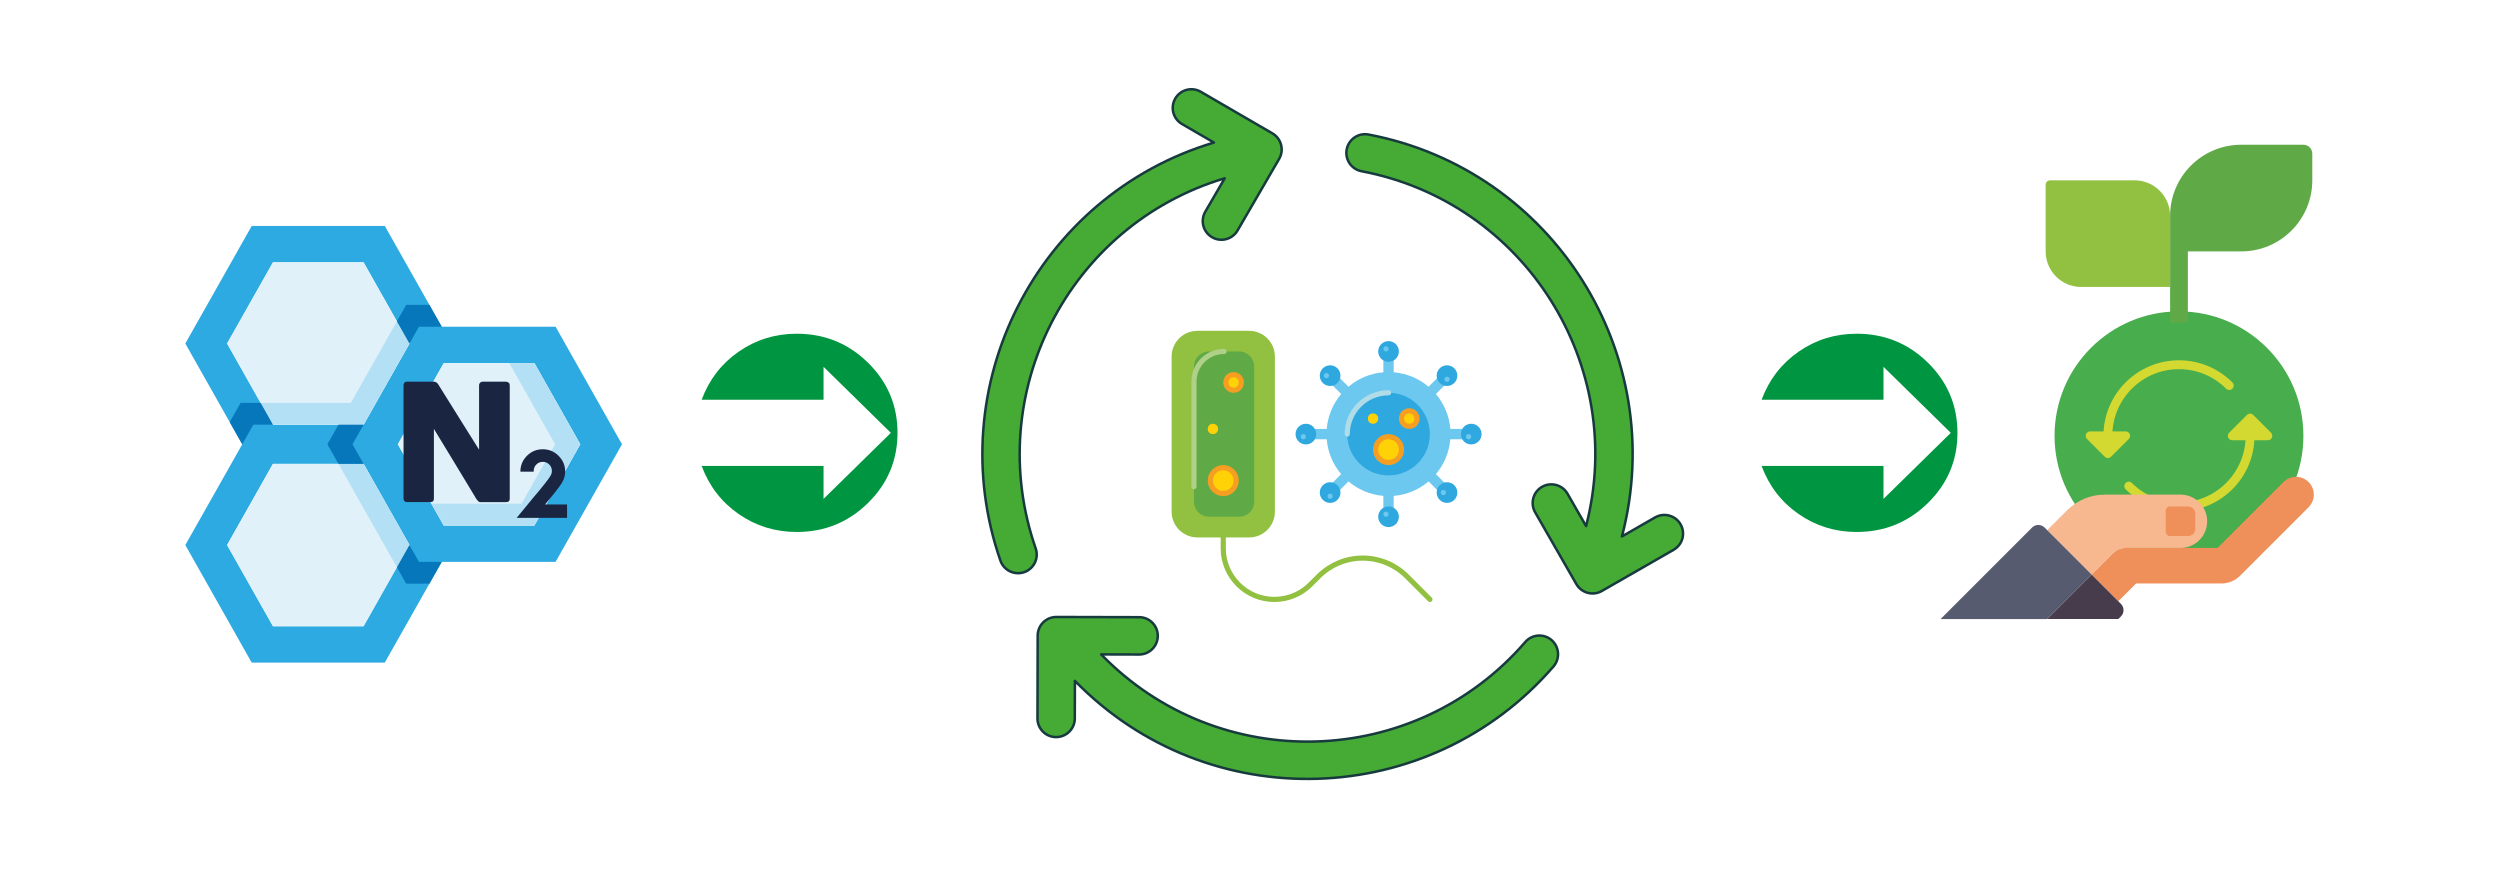 <?xml version="1.0" encoding="utf-8"?>
<!-- Generator: Adobe Illustrator 26.0.3, SVG Export Plug-In . SVG Version: 6.00 Build 0)  -->
<svg version="1.1" id="Layer_1" xmlns="http://www.w3.org/2000/svg" xmlns:xlink="http://www.w3.org/1999/xlink" x="0px" y="0px"
	 viewBox="0 0 742 262" style="enable-background:new 0 0 742 262;" xml:space="preserve">
<style type="text/css">
	.st0{fill:#009540;}
	.st1{fill:#92C040;}
	.st2{fill:#5FAA46;}
	.st3{fill:none;stroke:#AED087;stroke-width:1.531;stroke-linecap:round;stroke-miterlimit:10;}
	.st4{fill:#F59E21;}
	.st5{fill:#FFD107;}
	.st6{fill:#6DC8F0;}
	.st7{fill:#2FA8E0;}
	.st8{fill:none;stroke:#B0DCE7;stroke-width:1.531;stroke-linecap:round;stroke-miterlimit:10;}
	.st9{fill:none;stroke:#92C040;stroke-width:1.531;stroke-linecap:round;stroke-miterlimit:10;}
	.st10{fill:#47AD4D;}
	.st11{fill:none;stroke:#D3D931;stroke-width:2.634;stroke-linecap:round;stroke-miterlimit:10;}
	.st12{fill:#D3D931;stroke:#D3D931;stroke-width:2.634;stroke-linecap:round;stroke-linejoin:round;stroke-miterlimit:10;}
	.st13{fill:#F7B890;}
	.st14{fill:#EF905A;}
	.st15{fill:#565B6F;}
	.st16{fill:#463C4B;}
	.st17{fill:#45AB34;stroke:#173A3F;stroke-width:0.75;stroke-linecap:round;stroke-linejoin:round;stroke-miterlimit:10;}
	.st18{fill:#2CAAE1;}
	.st19{fill:#E0F1FA;}
	.st20{fill:#B4E0F6;}
	.st21{fill:#0777BC;}
	.st22{fill:#1A2542;}
</style>
<g>
	<path class="st0" d="M257.63,149.28c-5.84,5.74-12.89,8.61-21.16,8.61c-6.39,0-12.13-1.78-17.24-5.33
		c-5.11-3.55-8.77-8.31-10.98-14.27h36.18v9.78l19.97-19.6l-19.97-19.6v9.78h-36.18c2.21-5.96,5.87-10.72,10.98-14.27
		c5.11-3.55,10.85-5.33,17.24-5.33c8.27,0,15.33,2.87,21.16,8.61c5.83,5.74,8.75,12.68,8.75,20.81
		C266.38,136.6,263.46,143.54,257.63,149.28z"/>
	<path class="st0" d="M572.22,149.28c-5.84,5.74-12.89,8.61-21.16,8.61c-6.39,0-12.13-1.78-17.24-5.33
		c-5.11-3.55-8.77-8.31-10.98-14.27h36.18v9.78l19.97-19.6l-19.97-19.6v9.78h-36.18c2.21-5.96,5.87-10.72,10.98-14.27
		c5.11-3.55,10.85-5.33,17.24-5.33c8.27,0,15.33,2.87,21.16,8.61c5.83,5.74,8.75,12.68,8.75,20.81
		C580.98,136.6,578.06,143.54,572.22,149.28z"/>
	<g>
		<g>
			<path class="st1" d="M370.74,159.51h-15.36c-4.23,0-7.65-3.43-7.65-7.65v-46.02c0-4.23,3.43-7.65,7.65-7.65h15.36
				c4.23,0,7.65,3.43,7.65,7.65v46.02C378.39,156.08,374.97,159.51,370.74,159.51z"/>
			<path class="st2" d="M367.79,153.37h-8.96c-2.47,0-4.46-2-4.46-4.46v-40.13c0-2.47,2-4.46,4.46-4.46h8.96
				c2.47,0,4.46,2,4.46,4.46v40.13C372.26,151.37,370.26,153.37,367.79,153.37z"/>
			<path class="st3" d="M354.37,144.43v-31.18c0-4.94,4-8.94,8.94-8.94l0,0"/>
			<g>
				<circle class="st4" cx="366.13" cy="113.51" r="3.07"/>
				<circle class="st5" cx="366.13" cy="113.51" r="1.53"/>
			</g>
			<g>
				<circle class="st5" cx="359.99" cy="127.31" r="1.53"/>
			</g>
			<g>
				<circle class="st4" cx="363.06" cy="142.64" r="4.6"/>
				<circle class="st5" cx="363.06" cy="142.64" r="3.07"/>
			</g>
			<path class="st6" d="M436.66,130.37v-3.07h-6.2c-0.32-3.93-1.88-7.51-4.29-10.35l4.38-4.38l-2.17-2.17l-4.38,4.38
				c-2.84-2.4-6.42-3.96-10.35-4.29v-6.2h-3.07v6.2c-3.93,0.32-7.51,1.88-10.35,4.29l-4.38-4.38l-2.17,2.17l4.38,4.38
				c-2.4,2.84-3.96,6.42-4.29,10.35h-6.2v3.07h6.2c0.32,3.93,1.88,7.51,4.29,10.35l-4.38,4.38l2.17,2.17l4.38-4.38
				c2.84,2.4,6.42,3.96,10.35,4.29v6.2h3.07v-6.2c3.93-0.32,7.51-1.88,10.35-4.29l4.38,4.38l2.17-2.17l-4.38-4.38
				c2.4-2.84,3.96-6.42,4.29-10.35H436.66z"/>
			<circle class="st7" cx="412.12" cy="128.84" r="12.27"/>
			<path class="st8" d="M399.86,128.84c0-6.77,5.49-12.27,12.27-12.27"/>
			<g>
				<circle class="st7" cx="412.12" cy="104.31" r="3.07"/>
				<circle class="st6" cx="411.36" cy="103.54" r="0.77"/>
				<circle class="st7" cx="412.12" cy="153.37" r="3.07"/>
				<circle class="st6" cx="411.36" cy="152.61" r="0.77"/>
			</g>
			<g>
				<circle class="st7" cx="394.78" cy="111.49" r="3.07"/>
				<circle class="st6" cx="393.69" cy="111.49" r="0.77"/>
				<circle class="st7" cx="429.47" cy="146.19" r="3.07"/>
				<circle class="st6" cx="428.39" cy="146.19" r="0.77"/>
			</g>
			<g>
				<circle class="st7" cx="387.59" cy="128.84" r="3.07"/>
				<circle class="st6" cx="386.82" cy="129.61" r="0.77"/>
				<circle class="st7" cx="436.66" cy="128.84" r="3.07"/>
				<circle class="st6" cx="435.89" cy="129.61" r="0.77"/>
			</g>
			<g>
				<circle class="st7" cx="394.78" cy="146.19" r="3.07"/>
				<circle class="st6" cx="394.78" cy="147.27" r="0.77"/>
				<circle class="st7" cx="429.47" cy="111.49" r="3.07"/>
				<circle class="st6" cx="429.47" cy="112.58" r="0.77"/>
			</g>
			<g>
				<circle class="st4" cx="412.12" cy="133.44" r="4.6"/>
				<circle class="st5" cx="412.12" cy="133.44" r="3.07"/>
			</g>
			<g>
				<circle class="st4" cx="418.26" cy="124.24" r="3.07"/>
				<circle class="st5" cx="418.26" cy="124.24" r="1.53"/>
			</g>
			<g>
				<circle class="st5" cx="407.52" cy="124.24" r="1.53"/>
			</g>
			<path class="st9" d="M363.06,156.44v6.29c0,8.38,6.8,15.18,15.18,15.18l0,0c4.03,0,7.89-1.6,10.73-4.45l2.4-2.4
				c3.47-3.47,8.18-5.42,13.09-5.42h0c4.91,0,9.62,1.95,13.09,5.42l6.85,6.85"/>
		</g>
		<g>
			<g>
				<circle class="st10" cx="646.72" cy="129.35" r="36.93"/>
				<g>
					<path class="st11" d="M625.62,129.35c0-11.65,9.45-21.1,21.1-21.1c5.83,0,11.1,2.36,14.92,6.18"/>
					<path class="st11" d="M667.83,129.35c0,11.65-9.45,21.1-21.1,21.1c-5.83,0-11.1-2.36-14.92-6.18"/>
					<polygon class="st12" points="662.55,129.35 673.1,129.35 667.83,124.08 					"/>
					<polygon class="st12" points="620.35,129.35 630.9,129.35 625.62,134.63 					"/>
				</g>
			</g>
			<path class="st1" d="M617.69,85.17h26.39V64.05c0-5.82-4.72-10.53-10.53-10.53h-25.08c-0.73,0-1.32,0.59-1.32,1.32v19.8
				C607.16,80.45,611.87,85.17,617.69,85.17z"/>
			<path class="st2" d="M646.72,95.72c0.89,0,1.77,0.03,2.64,0.08V74.62h15.83c11.65,0,21.1-9.45,21.1-21.1V45.6
				c0-1.46-1.18-2.64-2.64-2.64h-18.46c-11.65,0-21.1,9.45-21.1,21.1V95.8C644.96,95.75,645.84,95.72,646.72,95.72z"/>
			<g>
				<path class="st13" d="M647.18,146.8h-22.46c-4.2,0-8.22,1.67-11.19,4.64l-5.92,5.92l13.19,13.19l6.37-6.37
					c0.99-0.99,2.33-1.55,3.73-1.55h16.28c4.37,0,7.91-3.54,7.91-7.91v0C655.09,150.34,651.55,146.8,647.18,146.8z"/>
				<path class="st14" d="M685.2,143.07c-2.06-2.06-5.4-2.06-7.46,0l-19.56,19.56H630.9c-1.4,0-2.74,0.56-3.73,1.55l-6.37,6.37
					l7.91,7.91l5.28-5.28h25.28c2.11,0,4.1-0.82,5.6-2.32l20.33-20.33C687.26,148.47,687.26,145.13,685.2,143.07z"/>
				<path class="st14" d="M649.38,159.11h-5.28c-0.73,0-1.32-0.59-1.32-1.32v-6.16c0-0.73,0.59-1.32,1.32-1.32h5.28
					c1.21,0,2.19,0.98,2.19,2.19v4.4C651.57,158.12,650.59,159.11,649.38,159.11z"/>
				<path class="st15" d="M606.84,156.58l13.96,13.96l-13.19,13.19h-31.65l27.15-27.15C604.14,155.55,605.81,155.55,606.84,156.58z"
					/>
				<path class="st16" d="M620.8,170.54l8.69,8.69c1.03,1.03,1.03,2.7,0,3.73l-0.77,0.77h-21.1L620.8,170.54z"/>
			</g>
		</g>
		<path class="st17" d="M498.79,155.62c-1.52-2.65-4.91-3.57-7.56-2.05l-9.84,5.65c14.18-54.06-20.48-108.88-75.21-119.29
			c-3-0.57-5.9,1.4-6.48,4.41c-0.57,3.01,1.4,5.91,4.41,6.48c48.48,9.21,78.96,57.68,66.64,105.32l-5.51-9.6
			c-1.52-2.65-4.91-3.57-7.56-2.05c-2.65,1.52-3.57,4.91-2.05,7.56l12.23,21.31c1.52,2.64,4.9,3.58,7.56,2.05l21.31-12.23
			C499.4,161.66,500.32,158.28,498.79,155.62z"/>
		<path class="st17" d="M363.49,52.92l-5.76,9.92c-1.54,2.65-0.64,6.04,2.01,7.57c2.64,1.54,6.04,0.64,7.57-2.01l12.34-21.25
			c1.54-2.64,0.64-6.04-2.01-7.57l-21.25-12.34c-2.65-1.54-6.04-0.64-7.57,2.01c-1.54,2.65-0.64,6.04,2.01,7.57l9.46,5.49
			c-52.48,15.72-81.37,72.31-63.36,124.1c1.01,2.9,4.18,4.41,7.05,3.41c2.89-1,4.42-4.16,3.41-7.05
			C291.45,116.95,317.01,66.83,363.49,52.92z"/>
		<path class="st17" d="M460.51,189.98c-2.32-2-5.81-1.75-7.81,0.57c-32.82,37.95-91,39.56-125.87,3.68l11.25,0.03
			c0,0,0.01,0,0.01,0c3.05,0,5.53-2.47,5.54-5.53c0.01-3.06-2.47-5.55-5.53-5.55l-24.57-0.06c0,0-0.01,0-0.01,0
			c-3.05,0-5.53,2.47-5.54,5.53l-0.06,24.57c-0.01,3.06,2.47,5.55,5.53,5.55c0,0,0.01,0,0.01,0c3.05,0,5.53-2.47,5.54-5.53
			l0.03-11.15c39.57,40.54,105.17,38.36,142.06-4.3C463.08,195.48,462.82,191.98,460.51,189.98z"/>
	</g>
	<g>
		<g>
			<path class="st18" d="M164.9,96.97h-33.79l-16.9-29.91H74.71L55,101.96l16.9,29.91L55,161.77l19.71,34.9h39.49l16.91-29.91h33.79
				l19.71-34.89L164.9,96.97z M81.02,77.86h26.89l13.62,24.1l0,0l-13.62,24.09l0,0h-26.9L67.4,101.96L81.02,77.86z M121.52,161.77
				l-13.62,24.1H81.02l-13.62-24.1l13.61-24.09h26.9L121.52,161.77L121.52,161.77z M158.59,155.96H131.7l-13.62-24.09l13.62-24.1
				h26.89l13.62,24.1L158.59,155.96z"/>
			<polygon class="st19" points="81.01,126.05 67.4,101.96 81.02,77.86 107.91,77.86 121.52,101.96 107.91,126.05 			"/>
			<polygon class="st20" points="117.8,95.37 104.13,119.57 77.35,119.57 81.01,126.05 107.91,126.05 121.52,101.96 			"/>
			<polygon class="st19" points="81.02,185.87 67.4,161.77 81.01,137.68 107.91,137.68 121.52,161.77 107.91,185.87 			"/>
			<polygon class="st19" points="131.7,155.96 118.09,131.87 131.7,107.77 158.59,107.77 172.21,131.87 158.59,155.96 			"/>
			<polygon class="st20" points="128.04,149.48 154.81,149.48 164.76,131.87 151.15,107.77 158.59,107.77 172.21,131.87 
				158.59,155.96 131.7,155.96 			"/>
			<polygon class="st20" points="100.46,137.68 117.8,168.36 121.52,161.77 107.91,137.68 			"/>
			<polygon class="st21" points="121.52,101.96 124.35,96.97 131.11,96.97 127.45,90.49 120.56,90.49 117.8,95.37 121.52,101.96 			
				"/>
			<polygon class="st21" points="121.52,161.77 121.52,161.77 117.8,168.36 120.56,173.24 127.45,173.24 131.11,166.76 
				124.35,166.76 			"/>
			<polygon class="st21" points="104.62,131.87 107.91,126.05 107.91,126.05 100.46,126.05 97.17,131.87 100.46,137.68 
				107.91,137.68 			"/>
			<polygon class="st21" points="75.18,126.05 81.01,126.05 77.35,119.57 71.4,119.57 68.18,125.28 71.9,131.87 			"/>
		</g>
		<g>
			<path class="st22" d="M119.77,114.33c0-0.29,0.09-0.54,0.27-0.75c0.18-0.21,0.44-0.31,0.79-0.31h7.87c0.22,0,0.46,0.06,0.7,0.17
				c0.24,0.11,0.45,0.31,0.63,0.58c2.04,3.29,4.06,6.53,6.07,9.73c2.01,3.19,4.04,6.43,6.09,9.72v-19.28
				c0.06-0.29,0.19-0.51,0.39-0.67c0.19-0.16,0.42-0.24,0.67-0.24h6.86c0.34,0,0.62,0.09,0.84,0.28c0.22,0.19,0.34,0.45,0.34,0.78
				v33.75c0,0.32-0.1,0.56-0.29,0.71c-0.19,0.15-0.46,0.23-0.79,0.23h-7.68c-0.21,0-0.39-0.07-0.55-0.22
				c-0.16-0.14-0.33-0.34-0.51-0.58c-2.13-3.53-4.25-7.02-6.33-10.47c-2.09-3.45-4.2-6.94-6.36-10.47v20.68
				c0,0.35-0.08,0.62-0.24,0.79c-0.16,0.18-0.45,0.26-0.87,0.26h-6.84c-0.37,0-0.64-0.1-0.81-0.3c-0.17-0.2-0.25-0.44-0.25-0.73
				V114.33z"/>
			<path class="st22" d="M158.42,139.99h-3.97c0-1.84,0.65-3.4,1.94-4.7c1.3-1.3,2.87-1.95,4.7-1.95c1.84,0,3.4,0.65,4.7,1.95
				c1.3,1.3,1.95,2.86,1.95,4.7c0,0.64-0.1,1.26-0.29,1.85c-0.16,0.52-0.41,1.04-0.73,1.55c-0.86,1.35-2.51,3.46-4.96,6.33h6.54
				v3.98h-14.95l5.04-6.14c2.56-2.99,4.22-5.09,4.97-6.28c0.13-0.21,0.23-0.42,0.3-0.63c0.01-0.03,0.02-0.05,0.03-0.08
				c0.07-0.25,0.11-0.51,0.11-0.8c0-0.75-0.26-1.39-0.79-1.91c-0.53-0.53-1.16-0.79-1.91-0.79s-1.39,0.26-1.91,0.79
				c-0.53,0.52-0.79,1.16-0.79,1.91C158.4,139.85,158.41,139.92,158.42,139.99z"/>
		</g>
	</g>
</g>
</svg>
